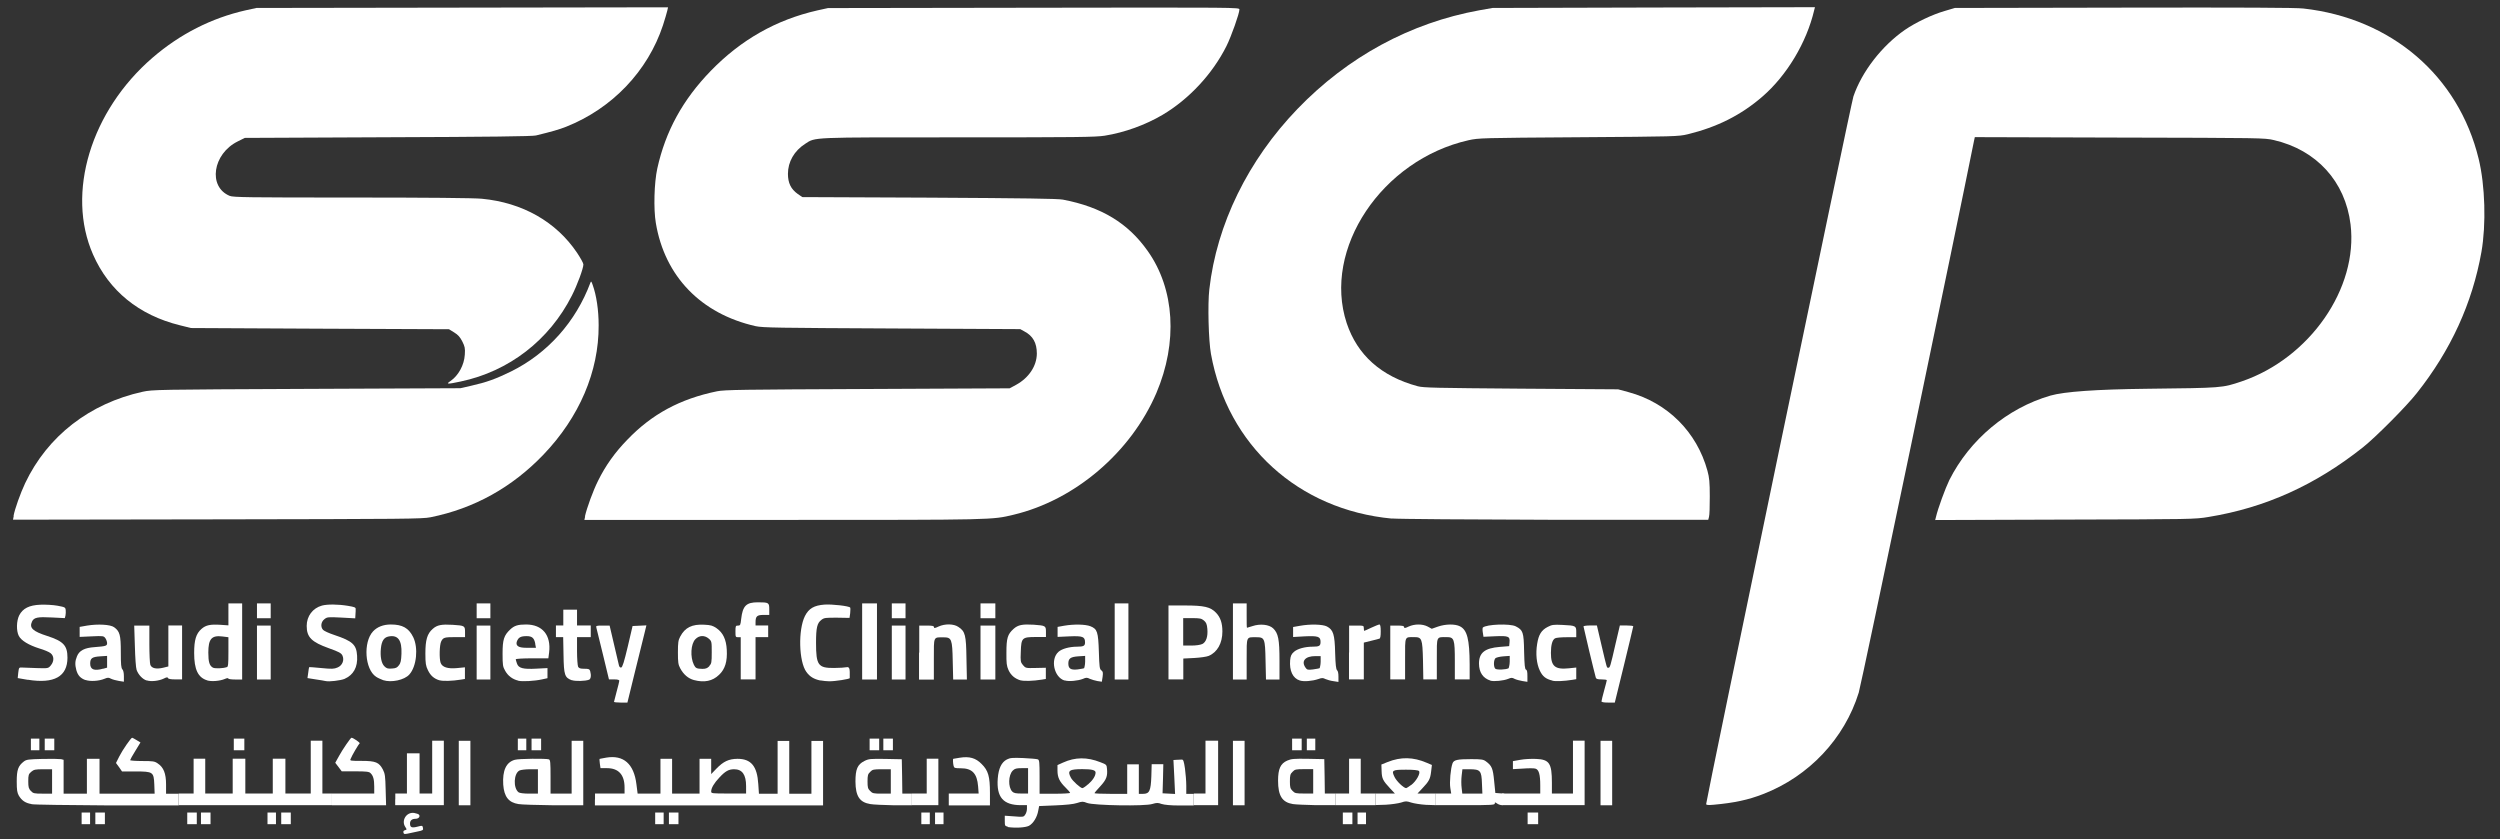 <svg width="137" height="46" viewBox="0 0 137 46" fill="none" xmlns="http://www.w3.org/2000/svg">
<rect x="0" y="0" width="137" height="46" fill="#333333" stroke="none"/>
<path d="M22.108 45.628C22.09 45.556 22.12 45.514 22.192 45.495C22.301 45.465 22.301 45.453 22.216 45.327C21.97 44.972 22.271 44.484 22.698 44.55C22.806 44.569 22.926 44.611 22.951 44.635C23.047 44.731 22.951 44.87 22.77 44.87C22.578 44.87 22.469 44.96 22.469 45.128C22.469 45.345 22.565 45.381 22.872 45.303C23.143 45.231 23.149 45.231 23.179 45.369C23.203 45.489 23.179 45.508 22.878 45.568C22.698 45.61 22.463 45.652 22.343 45.682C22.168 45.718 22.126 45.712 22.108 45.622V45.628Z" fill="white"/>
<path d="M55.224 45.297C55.074 45.273 55.062 45.249 55.062 44.984V44.701L55.573 44.737C56.073 44.779 56.097 44.773 56.181 44.641C56.241 44.563 56.277 44.418 56.277 44.316V44.123H55.953C54.978 44.123 54.599 43.69 54.677 42.661C54.719 42.113 54.882 41.77 55.176 41.619C55.351 41.529 55.483 41.517 56.073 41.541C56.452 41.559 56.813 41.589 56.873 41.613C56.957 41.649 56.969 41.752 56.969 42.576V43.497H57.806C58.269 43.497 58.642 43.473 58.642 43.449C58.642 43.425 58.528 43.287 58.383 43.148C58.058 42.829 57.95 42.6 57.95 42.221V41.926L58.257 41.788C58.919 41.487 59.575 41.481 60.303 41.77C60.634 41.896 60.646 41.908 60.664 42.137C60.7 42.54 60.628 42.727 60.297 43.088C60.122 43.275 59.978 43.443 59.978 43.467C59.978 43.485 60.381 43.503 60.874 43.503H61.771V41.884H62.408V43.503H62.637C62.992 43.503 63.064 43.341 63.094 42.534L63.112 41.878H63.75L63.732 42.679L63.708 43.473L64.051 43.491L64.394 43.509L64.352 42.582L64.304 41.649L64.484 41.637C64.581 41.637 64.713 41.625 64.767 41.625C64.845 41.625 64.875 41.704 64.936 42.113C64.972 42.384 65.008 42.805 65.008 43.058V43.503H65.417V44.141H64.653C64.141 44.141 63.81 44.105 63.654 44.057C63.455 43.985 63.395 43.985 63.149 44.057C62.752 44.19 59.954 44.141 59.575 44.003C59.346 43.913 59.304 43.913 59.027 44.003C58.834 44.069 58.413 44.111 57.836 44.135L56.945 44.172L56.897 44.418C56.837 44.779 56.626 45.123 56.386 45.255C56.187 45.351 55.664 45.387 55.218 45.321L55.224 45.297ZM56.338 42.787V42.095H55.989C55.694 42.095 55.609 42.119 55.495 42.233C55.255 42.48 55.236 43.136 55.471 43.377C55.555 43.461 55.664 43.485 55.959 43.485H56.338V42.793V42.787ZM59.623 42.986C59.882 42.763 60.038 42.522 60.038 42.336C60.038 42.203 59.839 42.149 59.316 42.149C58.6 42.149 58.48 42.227 58.678 42.606C58.768 42.793 59.214 43.19 59.316 43.19C59.352 43.19 59.49 43.1 59.623 42.98V42.986Z" fill="white"/>
<path d="M4.473 44.846V44.527H4.936V45.165H4.473V44.846Z" fill="white"/>
<path d="M5.225 44.846V44.527H5.748V45.165H5.225V44.846Z" fill="white"/>
<path d="M10.261 44.846V44.527H10.784V45.165H10.261V44.846Z" fill="white"/>
<path d="M11.013 44.846V44.527H11.537V45.165H11.013V44.846Z" fill="white"/>
<path d="M14.659 44.846V44.527H15.123V45.165H14.659V44.846Z" fill="white"/>
<path d="M15.411 44.846V44.527H15.935V45.165H15.411V44.846Z" fill="white"/>
<path d="M35.904 44.846V44.527H36.368V45.165H35.904V44.846Z" fill="white"/>
<path d="M36.657 44.846V44.527H37.18V45.165H36.657V44.846Z" fill="white"/>
<path d="M50.489 44.846V44.527H50.953V45.165H50.489V44.846Z" fill="white"/>
<path d="M51.241 44.846V44.527H51.705V45.165H51.241V44.846Z" fill="white"/>
<path d="M73.587 44.846V44.527H74.111V45.165H73.587V44.846Z" fill="white"/>
<path d="M74.394 44.846V44.527H74.857V45.165H74.394V44.846Z" fill="white"/>
<path d="M83.714 44.846V44.527H84.291V45.165H83.714V44.846Z" fill="white"/>
<path d="M1.729 44.063C1.392 44.009 1.194 43.871 1.031 43.6C0.941 43.437 0.917 43.299 0.917 42.823C0.917 42.185 0.995 41.969 1.308 41.728C1.452 41.62 1.567 41.608 2.337 41.589C2.818 41.577 3.27 41.589 3.348 41.602L3.486 41.638V43.492H4.762V41.583H5.454V43.492H8.474L8.456 42.992C8.426 42.3 8.39 42.276 7.421 42.276H6.687L6.525 42.041L6.356 41.812L6.537 41.451C6.711 41.102 7.18 40.428 7.241 40.428C7.259 40.428 7.373 40.488 7.487 40.56L7.698 40.687L7.415 41.15C7.259 41.397 7.132 41.632 7.132 41.656C7.132 41.68 7.427 41.704 7.794 41.704C8.378 41.704 8.474 41.716 8.643 41.836C8.967 42.047 9.1 42.39 9.1 42.986V43.498H9.792V44.136H5.905C3.763 44.123 1.88 44.099 1.723 44.069L1.729 44.063ZM2.854 42.823V42.155H2.367C1.934 42.155 1.856 42.173 1.711 42.294C1.567 42.42 1.549 42.468 1.549 42.817C1.549 43.136 1.573 43.215 1.687 43.341C1.82 43.48 1.868 43.492 2.343 43.492H2.854V42.823Z" fill="white"/>
<path d="M9.797 43.804V43.485H10.61V41.577H11.247V43.485H12.752V41.577H13.444V43.485H14.948V41.577H15.64V43.485H17.029V40.59H17.667V43.485H18.191V44.123H9.797V43.804Z" fill="white"/>
<path d="M18.191 43.804V43.485H20.508V43.112C20.508 42.709 20.454 42.51 20.303 42.366C20.225 42.287 20.075 42.269 19.467 42.269H18.727L18.552 42.035L18.372 41.8L18.582 41.421C18.775 41.066 19.214 40.428 19.262 40.428C19.353 40.428 19.762 40.71 19.708 40.74C19.648 40.783 19.28 41.409 19.208 41.601C19.166 41.691 19.22 41.697 19.822 41.697C20.592 41.697 20.773 41.776 20.983 42.173C21.098 42.396 21.116 42.528 21.134 43.281L21.158 44.129H18.191V43.81V43.804Z" fill="white"/>
<path d="M21.663 43.804V43.485H22.3V41.282H22.992V43.485H23.684V40.59H24.322V44.123H21.657V43.804H21.663Z" fill="white"/>
<path d="M25.141 42.36V40.596H25.778V44.129H25.141V42.366V42.36Z" fill="white"/>
<path d="M28.413 44.063C27.872 43.979 27.625 43.66 27.577 42.998C27.529 42.221 27.739 41.77 28.209 41.638C28.425 41.571 29.93 41.559 30.08 41.613C30.158 41.644 30.17 41.782 30.17 42.571V43.491H31.326V40.596H31.963V44.129H30.333C29.43 44.117 28.57 44.093 28.413 44.063ZM29.478 42.823V42.155H29.045C28.811 42.155 28.552 42.185 28.474 42.221C28.149 42.372 28.113 43.184 28.419 43.419C28.48 43.461 28.702 43.491 28.997 43.491H29.478V42.823Z" fill="white"/>
<path d="M32.607 43.804V43.485H34.226V43.154C34.226 42.456 33.895 42.095 33.263 42.095H32.908L32.872 41.854C32.854 41.716 32.848 41.601 32.854 41.589C32.866 41.589 33.034 41.547 33.227 41.517C34.172 41.361 34.737 41.86 34.875 42.968L34.942 43.491H36.193V41.583H36.831V43.491H38.335V41.583H38.973V42.42L39.262 42.119C39.641 41.728 39.935 41.589 40.411 41.583C41.157 41.583 41.494 41.98 41.554 42.968L41.59 43.497H42.613V40.602H43.251V43.497H44.466V40.602H45.104V44.135H32.601V43.816L32.607 43.804ZM40.886 43.082C40.886 42.45 40.676 42.155 40.23 42.155C39.935 42.155 39.749 42.257 39.424 42.606C39.129 42.919 38.973 43.184 38.973 43.371C38.973 43.479 39.003 43.485 39.929 43.485H40.886V43.082Z" fill="white"/>
<path d="M47.691 44.063C47.108 43.967 46.885 43.636 46.879 42.829C46.879 42.155 46.987 41.896 47.366 41.704C47.607 41.583 47.691 41.577 48.522 41.589L49.418 41.607L49.436 42.552L49.448 43.491H49.971V44.129H48.979C48.431 44.117 47.848 44.093 47.691 44.063ZM48.816 42.823V42.155H48.323C47.872 42.155 47.812 42.167 47.685 42.3C47.559 42.42 47.541 42.492 47.541 42.823C47.541 43.154 47.559 43.221 47.685 43.347C47.812 43.479 47.872 43.491 48.323 43.491H48.816V42.823Z" fill="white"/>
<path d="M49.972 43.804V43.485H50.784V41.577H51.422V44.123H49.972V43.804Z" fill="white"/>
<path d="M51.993 43.804V43.486H53.63L53.6 43.094C53.545 42.384 53.275 42.101 52.649 42.101C52.33 42.101 52.288 42.089 52.258 41.975C52.222 41.842 52.21 41.583 52.24 41.583C52.24 41.583 52.402 41.559 52.595 41.523C53.124 41.439 53.467 41.535 53.792 41.866C54.159 42.227 54.249 42.553 54.249 43.449V44.136H51.993V43.816V43.804Z" fill="white"/>
<path d="M65.423 43.804V43.485H66.061V40.59H66.753V44.123H65.423V43.804Z" fill="white"/>
<path d="M67.565 42.36V40.596H68.203V44.129H67.565V42.366V42.36Z" fill="white"/>
<path d="M70.85 44.063C70.266 43.967 70.038 43.612 70.038 42.781C70.038 42.137 70.17 41.842 70.543 41.679C70.766 41.583 70.916 41.571 71.686 41.583L72.571 41.601L72.589 42.546L72.601 43.485H73.178V44.123H72.125C71.578 44.111 71 44.087 70.85 44.063ZM71.963 42.817V42.149H71.47C71.018 42.149 70.958 42.161 70.832 42.294C70.706 42.414 70.687 42.486 70.687 42.817C70.687 43.148 70.706 43.214 70.832 43.341C70.958 43.473 71.018 43.485 71.47 43.485H71.963V42.817Z" fill="white"/>
<path d="M73.178 43.804V43.485H73.93V41.577H74.568V43.485H75.38V44.123H73.178V43.804Z" fill="white"/>
<path d="M75.381 43.81V43.485H76.44L76.181 43.208C75.784 42.781 75.724 42.667 75.712 42.257L75.7 41.896L76.043 41.758C76.765 41.469 77.445 41.481 78.185 41.8L78.468 41.92L78.425 42.287C78.377 42.685 78.317 42.811 77.938 43.208L77.679 43.485H78.678V44.123L78.143 44.105C77.848 44.087 77.481 44.027 77.33 43.979C77.078 43.895 77.029 43.895 76.783 43.979C76.626 44.027 76.247 44.081 75.946 44.099L75.381 44.117V43.804V43.81ZM77.33 43.022C77.613 42.811 77.866 42.354 77.757 42.251C77.709 42.203 77.463 42.179 77.059 42.179C76.289 42.179 76.241 42.209 76.422 42.582C76.53 42.811 76.927 43.19 77.059 43.19C77.078 43.19 77.204 43.112 77.33 43.016V43.022Z" fill="white"/>
<path d="M78.678 43.804V43.485H79.526L79.478 43.184C79.424 42.877 79.496 42.101 79.599 41.83C79.671 41.644 79.857 41.601 80.621 41.601C81.181 41.601 81.289 41.619 81.428 41.722C81.752 41.962 81.813 42.101 81.879 42.799L81.945 43.455L82.192 43.473L82.432 43.491V43.81C82.432 44.099 82.42 44.123 82.3 44.123C82.228 44.123 82.108 44.081 82.041 44.033C81.927 43.955 81.915 43.955 81.915 44.033C81.915 44.111 81.722 44.123 80.32 44.123H78.672V43.804H78.678ZM81.211 42.932C81.187 42.233 81.127 42.155 80.525 42.155H80.14L80.098 42.51C80.074 42.703 80.074 43.004 80.098 43.178L80.134 43.491H81.235L81.211 42.938V42.932Z" fill="white"/>
<path d="M82.306 43.804V43.485H84.406V43.04C84.406 42.432 84.328 42.167 84.135 42.119C84.057 42.095 83.744 42.095 83.449 42.119L82.908 42.149V41.71L83.317 41.637C83.546 41.595 83.931 41.577 84.177 41.589C84.905 41.619 85.044 41.824 85.044 42.895V43.485H86.199V40.59H86.837V44.123H82.306V43.804Z" fill="white"/>
<path d="M87.709 42.36V40.596H88.347V44.129H87.709V42.366V42.36Z" fill="white"/>
<path d="M93.497 44.063C93.497 43.84 101.445 5.637 101.566 5.288C102.029 3.927 103.124 2.513 104.393 1.634C104.971 1.237 105.886 0.797 106.578 0.599L107.125 0.436L116.385 0.418C122.937 0.406 125.813 0.418 126.222 0.466C131.048 1.002 134.73 4.162 135.831 8.707C136.186 10.163 136.246 12.294 135.982 13.811C135.482 16.616 134.309 19.186 132.444 21.539C131.878 22.262 130.187 23.959 129.49 24.513C126.872 26.59 124.135 27.823 121.03 28.329C120.278 28.456 120.115 28.456 113.154 28.474L106.048 28.498L106.09 28.335C106.193 27.878 106.602 26.764 106.824 26.307C107.943 24.085 110.001 22.364 112.366 21.678C113.124 21.461 114.879 21.337 117.63 21.305C121.818 21.256 121.758 21.263 122.841 20.901C126.571 19.631 129.237 15.797 128.81 12.294C128.521 9.94 126.944 8.219 124.61 7.677C124.098 7.557 123.948 7.557 116.156 7.539L108.22 7.515L108.178 7.707C107.215 12.529 102.005 37.496 101.86 37.954C101.078 40.476 99.129 42.546 96.62 43.515C95.802 43.834 95.043 43.997 93.918 44.099C93.593 44.129 93.497 44.117 93.497 44.057V44.063Z" fill="white"/>
<path d="M1.693 40.795V40.476H2.157V41.114H1.693V40.795Z" fill="white"/>
<path d="M2.451 40.795V40.476H2.975V41.114H2.451V40.795Z" fill="white"/>
<path d="M12.812 40.795V40.476H13.39V41.114H12.812V40.795Z" fill="white"/>
<path d="M28.377 40.795V40.476H28.841V41.114H28.377V40.795Z" fill="white"/>
<path d="M29.129 40.795V40.476H29.653V41.114H29.129V40.795Z" fill="white"/>
<path d="M47.655 40.795V40.476H48.179V41.114H47.655V40.795Z" fill="white"/>
<path d="M48.407 40.795V40.476H48.931V41.114H48.407V40.795Z" fill="white"/>
<path d="M70.808 40.795V40.476H71.332V41.114H70.808V40.795Z" fill="white"/>
<path d="M71.614 40.795V40.476H72.078V41.114H71.614V40.795Z" fill="white"/>
<path d="M33.648 38.459C33.648 38.459 33.714 38.182 33.792 37.899C33.871 37.61 33.937 37.346 33.937 37.309C33.937 37.255 33.847 37.231 33.654 37.231H33.371L33.047 35.889C32.866 35.149 32.703 34.48 32.685 34.414C32.649 34.288 32.661 34.282 33.028 34.282H33.407L33.648 35.311C33.781 35.871 33.901 36.395 33.919 36.467C33.937 36.545 33.991 36.593 34.039 36.581C34.111 36.569 34.202 36.268 34.4 35.438L34.665 34.306L35.044 34.288L35.423 34.27L35.321 34.691C35.261 34.92 35.026 35.877 34.797 36.81L34.382 38.501H34.009C33.805 38.501 33.636 38.483 33.636 38.453L33.648 38.459Z" fill="white"/>
<path d="M87.763 38.429C87.763 38.393 87.829 38.122 87.907 37.839C87.986 37.55 88.052 37.303 88.052 37.279C88.052 37.249 87.926 37.231 87.769 37.231C87.54 37.231 87.474 37.207 87.45 37.135C87.378 36.894 86.776 34.378 86.776 34.33C86.776 34.3 86.939 34.276 87.143 34.276H87.51L87.757 35.335C88.07 36.66 88.046 36.593 88.136 36.593C88.226 36.593 88.245 36.545 88.539 35.251L88.768 34.276H89.135C89.34 34.276 89.502 34.294 89.502 34.324C89.502 34.348 89.273 35.299 88.997 36.437L88.491 38.501H88.124C87.871 38.501 87.757 38.477 87.757 38.423L87.763 38.429Z" fill="white"/>
<path d="M1.525 37.255C1.224 37.207 0.977 37.165 0.971 37.159C0.971 37.159 0.983 37.021 1.001 36.858C1.037 36.581 1.043 36.569 1.212 36.581C1.308 36.581 1.669 36.599 2.012 36.611C2.638 36.63 2.644 36.63 2.782 36.467C2.975 36.238 2.969 35.949 2.77 35.793C2.692 35.727 2.403 35.606 2.15 35.534C1.579 35.353 1.164 35.107 1.031 34.848C0.887 34.571 0.899 34.023 1.055 33.716C1.254 33.337 1.603 33.162 2.217 33.138C2.487 33.126 2.909 33.15 3.149 33.193C3.558 33.271 3.582 33.277 3.601 33.433C3.613 33.524 3.601 33.662 3.588 33.734L3.552 33.873L2.842 33.837C2.06 33.794 1.856 33.837 1.753 34.065C1.597 34.408 1.789 34.595 2.596 34.854C3.474 35.137 3.697 35.377 3.697 36.04C3.697 37.075 2.969 37.484 1.525 37.249V37.255Z" fill="white"/>
<path d="M4.678 37.267C4.407 37.165 4.268 37.015 4.184 36.726C4.106 36.425 4.106 36.232 4.22 35.961C4.347 35.648 4.635 35.498 5.189 35.462C5.803 35.414 5.869 35.395 5.869 35.245C5.869 35.173 5.827 35.052 5.779 34.98C5.682 34.848 5.664 34.842 5.027 34.872L4.365 34.902V34.354L4.774 34.282C5.369 34.186 6.049 34.222 6.254 34.372C6.567 34.601 6.621 34.8 6.621 35.739C6.621 36.419 6.639 36.605 6.705 36.678C6.759 36.732 6.789 36.876 6.789 37.057V37.358L6.519 37.316C6.368 37.291 6.17 37.237 6.085 37.195C5.953 37.123 5.905 37.123 5.731 37.195C5.412 37.328 4.942 37.352 4.678 37.261V37.267ZM5.652 36.648L5.869 36.587V35.943L5.496 35.967C5.045 35.997 4.942 36.07 4.942 36.365C4.942 36.696 5.165 36.78 5.652 36.642V36.648Z" fill="white"/>
<path d="M8.035 37.291C7.812 37.219 7.584 36.978 7.487 36.714C7.445 36.593 7.409 36.064 7.391 35.401L7.355 34.282H8.185V35.287C8.185 35.841 8.209 36.364 8.239 36.437C8.318 36.629 8.57 36.678 8.937 36.593L9.226 36.521V34.276H9.978V37.231H9.605C9.359 37.231 9.226 37.207 9.208 37.159C9.19 37.099 9.13 37.105 8.967 37.189C8.697 37.316 8.282 37.364 8.041 37.285L8.035 37.291Z" fill="white"/>
<path d="M11.362 37.286C10.851 37.135 10.64 36.69 10.64 35.787C10.64 35.071 10.742 34.727 11.043 34.463C11.284 34.252 11.531 34.204 12.09 34.24L12.517 34.27V33.066H13.27V37.237H12.89C12.68 37.237 12.511 37.213 12.511 37.183C12.511 37.147 12.427 37.159 12.319 37.207C12.048 37.322 11.591 37.358 11.35 37.286H11.362ZM12.433 36.563C12.505 36.533 12.517 36.383 12.517 35.727V34.92L12.187 34.878C11.597 34.806 11.416 35.01 11.416 35.763C11.416 36.286 11.482 36.485 11.669 36.587C11.783 36.648 12.241 36.63 12.427 36.557L12.433 36.563Z" fill="white"/>
<path d="M17.842 37.322C17.794 37.309 17.553 37.267 17.3 37.231L16.849 37.159L16.891 36.864C16.909 36.702 16.933 36.563 16.945 36.557C16.945 36.557 17.258 36.569 17.625 36.611C18.185 36.666 18.311 36.66 18.492 36.581C18.763 36.473 18.883 36.172 18.763 35.919C18.696 35.787 18.576 35.721 18.035 35.528C17.072 35.185 16.807 34.92 16.807 34.3C16.807 33.764 17.138 33.325 17.643 33.186C17.938 33.108 18.504 33.108 19.063 33.199C19.418 33.259 19.497 33.283 19.491 33.373C19.491 33.427 19.491 33.566 19.479 33.674L19.467 33.885L18.702 33.843C17.968 33.806 17.926 33.812 17.776 33.933C17.589 34.077 17.553 34.354 17.704 34.517C17.758 34.577 18.035 34.703 18.329 34.8C19.322 35.131 19.533 35.329 19.569 35.937C19.611 36.563 19.37 36.99 18.871 37.207C18.654 37.291 18.029 37.37 17.848 37.322H17.842Z" fill="white"/>
<path d="M21.001 37.274C20.874 37.225 20.694 37.147 20.61 37.087C19.99 36.684 19.894 35.191 20.441 34.601C20.67 34.354 21.007 34.222 21.416 34.222C22.054 34.222 22.397 34.414 22.643 34.914C22.932 35.504 22.83 36.521 22.433 36.961C22.162 37.268 21.446 37.418 21.001 37.274ZM21.861 36.461C21.957 36.335 21.987 36.196 22 35.823C22.03 35.083 21.807 34.782 21.302 34.878C21.043 34.926 20.916 35.119 20.874 35.522C20.826 35.974 20.898 36.353 21.067 36.515C21.181 36.63 21.253 36.654 21.476 36.636C21.693 36.624 21.765 36.587 21.861 36.455V36.461Z" fill="white"/>
<path d="M24.094 37.285C23.787 37.195 23.594 37.027 23.45 36.726C23.336 36.497 23.311 36.358 23.311 35.817C23.311 35.07 23.408 34.727 23.715 34.462C23.955 34.246 24.202 34.204 24.81 34.24C25.459 34.282 25.484 34.294 25.484 34.631V34.914H24.966C24.358 34.914 24.286 34.932 24.178 35.149C24.082 35.335 24.064 36.1 24.148 36.328C24.238 36.563 24.533 36.66 25.05 36.611L25.478 36.569V37.207L25.261 37.243C24.774 37.322 24.274 37.334 24.088 37.279L24.094 37.285Z" fill="white"/>
<path d="M28.395 37.298C28.076 37.219 27.836 37.033 27.685 36.762C27.553 36.533 27.541 36.449 27.541 35.811C27.541 35.047 27.619 34.818 27.956 34.499C28.185 34.282 28.383 34.222 28.829 34.222C29.725 34.222 30.206 34.806 30.092 35.751L30.05 36.076H29.154C28.66 36.076 28.263 36.1 28.263 36.13C28.263 36.154 28.293 36.256 28.329 36.359C28.413 36.618 28.666 36.684 29.406 36.642L30.002 36.611V37.165L29.701 37.231C29.286 37.322 28.618 37.358 28.401 37.304L28.395 37.298ZM29.334 35.281C29.274 34.962 29.16 34.86 28.859 34.86C28.528 34.86 28.407 34.932 28.323 35.155C28.247 35.384 28.411 35.498 28.817 35.498H29.37L29.328 35.281H29.334Z" fill="white"/>
<path d="M31.338 37.279C30.947 37.135 30.898 36.997 30.881 35.895L30.862 34.914H30.465V34.276H30.869V33.409H31.621V34.276H32.373V34.914H31.621V35.672C31.621 36.088 31.651 36.479 31.681 36.539C31.729 36.623 31.801 36.648 32.024 36.648C32.264 36.648 32.306 36.666 32.343 36.78C32.409 37.015 32.379 37.213 32.276 37.249C32.072 37.328 31.53 37.34 31.338 37.273V37.279Z" fill="white"/>
<path d="M38.028 37.267C37.715 37.183 37.457 36.961 37.276 36.623C37.168 36.425 37.15 36.298 37.15 35.757C37.15 35.215 37.168 35.083 37.276 34.884C37.541 34.384 37.926 34.198 38.594 34.234C38.955 34.252 39.057 34.282 39.268 34.426C39.623 34.673 39.797 35.046 39.827 35.606C39.864 36.244 39.737 36.666 39.406 36.979C39.045 37.328 38.594 37.418 38.028 37.267ZM38.865 36.503C38.991 36.365 39.003 36.31 39.003 35.745C39.003 35.179 39.003 35.137 38.841 34.998C38.612 34.8 38.317 34.812 38.113 35.022C37.854 35.275 37.812 36.004 38.028 36.437C38.119 36.617 38.179 36.648 38.492 36.654C38.672 36.654 38.756 36.623 38.871 36.509L38.865 36.503Z" fill="white"/>
<path d="M44.954 37.292C44.593 37.213 44.376 37.081 44.19 36.822C43.775 36.256 43.732 34.517 44.111 33.758C44.322 33.343 44.611 33.175 45.182 33.132C45.598 33.102 46.536 33.211 46.59 33.295C46.608 33.319 46.602 33.457 46.59 33.602L46.554 33.861L45.868 33.849C45.255 33.849 45.17 33.849 45.02 33.963C44.779 34.144 44.719 34.384 44.719 35.233C44.719 36.455 44.834 36.611 45.706 36.605C45.995 36.605 46.314 36.581 46.398 36.563C46.51 36.535 46.566 36.619 46.566 36.816V37.159C46.566 37.213 45.754 37.34 45.435 37.334C45.309 37.334 45.092 37.31 44.96 37.286L44.954 37.292Z" fill="white"/>
<path d="M55.928 37.286C55.615 37.189 55.399 37.009 55.266 36.72C55.164 36.491 55.146 36.347 55.152 35.757C55.152 34.962 55.218 34.758 55.543 34.463C55.79 34.24 56.036 34.198 56.644 34.234C57.3 34.282 57.318 34.294 57.318 34.625V34.908H56.776C56.006 34.908 55.964 34.95 55.94 35.709C55.916 36.25 55.928 36.286 56.06 36.449C56.205 36.617 56.217 36.617 56.758 36.605L57.312 36.593V37.207L57.095 37.243C56.608 37.322 56.109 37.334 55.922 37.28L55.928 37.286Z" fill="white"/>
<path d="M58.335 37.292C57.757 37.111 57.547 36.13 58.004 35.721C58.19 35.552 58.612 35.438 59.027 35.438C59.382 35.438 59.46 35.39 59.46 35.209C59.46 34.89 59.34 34.842 58.612 34.872L57.956 34.902V34.354L58.323 34.288C58.858 34.198 59.478 34.21 59.755 34.318C60.134 34.469 60.182 34.625 60.218 35.715C60.242 36.545 60.26 36.666 60.35 36.732C60.441 36.798 60.453 36.852 60.423 37.087L60.381 37.358L60.14 37.322C60.014 37.298 59.821 37.243 59.725 37.201C59.574 37.123 59.52 37.123 59.346 37.201C59.075 37.31 58.563 37.358 58.347 37.286L58.335 37.292ZM59.412 36.617C59.412 36.617 59.466 36.443 59.466 36.262V35.943L59.087 35.967C58.666 35.998 58.545 36.082 58.545 36.365C58.545 36.648 58.69 36.726 59.057 36.684C59.231 36.66 59.4 36.63 59.424 36.611L59.412 36.617Z" fill="white"/>
<path d="M71.229 37.291C70.844 37.171 70.651 36.756 70.7 36.178C70.724 35.937 70.766 35.847 70.91 35.721C71.097 35.552 71.512 35.438 71.933 35.438C72.3 35.438 72.366 35.395 72.366 35.173C72.366 34.884 72.234 34.836 71.488 34.872L70.862 34.908V34.36L71.235 34.294C71.801 34.192 72.481 34.21 72.715 34.33C73.064 34.517 73.142 34.758 73.166 35.775C73.185 36.431 73.215 36.672 73.269 36.726C73.323 36.768 73.347 36.906 73.347 37.081V37.37L73.076 37.328C72.92 37.31 72.721 37.249 72.637 37.213C72.499 37.141 72.439 37.141 72.24 37.213C71.921 37.322 71.452 37.364 71.229 37.291ZM72.318 36.617C72.318 36.617 72.372 36.443 72.372 36.268V35.955H72.078C71.53 35.955 71.289 36.226 71.542 36.587C71.626 36.708 71.668 36.72 71.957 36.684C72.132 36.66 72.3 36.629 72.324 36.611L72.318 36.617Z" fill="white"/>
<path d="M81.68 37.298C81.265 37.165 81.054 36.852 81.048 36.365C81.048 35.769 81.367 35.516 82.192 35.45L82.703 35.408L82.721 35.215C82.757 34.872 82.673 34.836 81.945 34.866L81.295 34.896L81.259 34.667C81.235 34.541 81.241 34.414 81.259 34.39C81.457 34.21 82.751 34.162 83.064 34.324C83.461 34.529 83.503 34.637 83.521 35.703C83.539 36.461 83.563 36.666 83.624 36.696C83.684 36.714 83.702 36.822 83.702 37.045V37.364L83.431 37.322C83.281 37.298 83.082 37.243 82.998 37.201C82.871 37.129 82.817 37.129 82.649 37.201C82.402 37.304 81.861 37.358 81.668 37.298H81.68ZM82.673 36.623C82.673 36.623 82.733 36.443 82.733 36.262V35.943L82.39 35.967C82.198 35.98 82.011 36.028 81.957 36.064C81.849 36.154 81.837 36.533 81.939 36.642C82.011 36.72 82.54 36.702 82.673 36.617V36.623Z" fill="white"/>
<path d="M85.074 37.297C84.707 37.207 84.538 37.069 84.388 36.762C84.201 36.377 84.147 35.823 84.237 35.281C84.316 34.776 84.472 34.529 84.815 34.354C85.044 34.234 85.134 34.222 85.627 34.246C86.355 34.282 86.379 34.294 86.379 34.637V34.92H85.85C85.561 34.92 85.278 34.944 85.218 34.98C85.068 35.058 84.99 35.347 84.99 35.775C84.99 36.515 85.212 36.702 85.976 36.623L86.379 36.581V37.219L86.163 37.255C85.706 37.328 85.242 37.346 85.074 37.303V37.297Z" fill="white"/>
<path d="M14.082 35.757V34.282H14.834V37.237H14.082V35.763V35.757Z" fill="white"/>
<path d="M26.121 35.757V34.282H26.873V37.237H26.121V35.763V35.757Z" fill="white"/>
<path d="M40.592 36.076V34.92H40.447C40.309 34.92 40.303 34.902 40.303 34.601C40.303 34.3 40.315 34.282 40.441 34.282C40.568 34.282 40.58 34.252 40.616 33.921C40.7 33.199 40.892 33.006 41.53 33.006C42.126 33.006 42.156 33.024 42.156 33.385V33.698H41.837C41.482 33.698 41.404 33.776 41.404 34.095V34.276H42.096V34.914H41.404V37.231H40.592V36.076Z" fill="white"/>
<path d="M47.246 35.149V33.066H48.058V37.237H47.246V35.155V35.149Z" fill="white"/>
<path d="M48.871 35.757V34.282H49.623V37.237H48.871V35.763V35.757Z" fill="white"/>
<path d="M50.375 35.757V34.282H50.778C51.097 34.282 51.181 34.3 51.181 34.366C51.181 34.432 51.229 34.432 51.428 34.336C51.777 34.173 52.264 34.179 52.517 34.354C52.896 34.601 52.944 34.8 52.962 36.094L52.986 37.237H52.234L52.21 36.238C52.186 35.022 52.15 34.926 51.711 34.926C51.139 34.926 51.175 34.848 51.175 36.118V37.243H50.363V35.769L50.375 35.757Z" fill="white"/>
<path d="M53.732 35.757V34.282H54.545V37.237H53.732V35.763V35.757Z" fill="white"/>
<path d="M61.085 35.149V33.066H61.837V37.237H61.085V35.155V35.149Z" fill="white"/>
<path d="M64.033 35.209V33.18H64.917C65.994 33.18 66.331 33.259 66.638 33.578C66.879 33.831 66.987 34.138 66.987 34.607C66.987 35.245 66.71 35.745 66.235 35.943C66.121 35.991 65.778 36.039 65.441 36.058L64.845 36.088V37.231H64.033V35.203V35.209ZM65.886 35.293C66.097 35.185 66.199 34.89 66.163 34.462C66.139 34.204 66.103 34.113 65.976 34.005C65.838 33.891 65.754 33.873 65.326 33.873H64.839V35.377H65.272C65.549 35.377 65.778 35.341 65.88 35.293H65.886Z" fill="white"/>
<path d="M67.565 35.149V33.066H68.317V33.734C68.317 34.102 68.317 34.402 68.335 34.402C68.353 34.402 68.48 34.36 68.63 34.312C69.051 34.168 69.544 34.222 69.767 34.432C70.05 34.703 70.116 35.034 70.116 36.208V37.237H69.376L69.352 36.202C69.328 34.986 69.304 34.92 68.847 34.92C68.287 34.92 68.317 34.842 68.317 36.112V37.237H67.565V35.155V35.149Z" fill="white"/>
<path d="M73.931 35.757V34.282H74.334C74.725 34.282 74.737 34.282 74.737 34.426C74.737 34.505 74.749 34.571 74.761 34.571C74.773 34.571 74.954 34.492 75.152 34.396C75.351 34.306 75.549 34.222 75.591 34.222C75.64 34.222 75.664 34.336 75.664 34.601C75.664 34.866 75.64 34.986 75.591 34.998C75.549 35.01 75.345 35.07 75.128 35.118L74.737 35.215V37.231H73.925V35.757H73.931Z" fill="white"/>
<path d="M76.187 35.757V34.282H76.566C76.855 34.282 76.945 34.3 76.945 34.366C76.945 34.433 76.993 34.433 77.192 34.336C77.517 34.186 77.956 34.186 78.239 34.336L78.461 34.457L78.804 34.336C79.225 34.192 79.743 34.186 80.008 34.324C80.399 34.523 80.531 35.029 80.537 36.407V37.231H79.725V36.244C79.725 35.016 79.689 34.914 79.274 34.914C78.702 34.914 78.738 34.836 78.738 36.106V37.231H77.998L77.98 36.196C77.95 34.998 77.92 34.914 77.499 34.914C76.963 34.914 76.999 34.836 76.999 36.106V37.231H76.187V35.757Z" fill="white"/>
<path d="M14.082 33.469V33.066H14.834V33.879H14.082V33.475V33.469Z" fill="white"/>
<path d="M26.121 33.469V33.066H26.873V33.879H26.121V33.475V33.469Z" fill="white"/>
<path d="M48.871 33.469V33.066H49.623V33.879H48.871V33.475V33.469Z" fill="white"/>
<path d="M53.732 33.469V33.066H54.545V33.879H53.732V33.475V33.469Z" fill="white"/>
<path d="M0.742 28.275C0.809 27.896 1.116 27.035 1.38 26.475C2.602 23.899 4.912 22.105 7.824 21.467C8.372 21.353 8.528 21.347 16.807 21.311L25.231 21.274L25.808 21.142C26.669 20.949 27.174 20.763 28.011 20.354C30.014 19.36 31.555 17.633 32.355 15.49C32.391 15.394 32.409 15.412 32.475 15.604C32.686 16.182 32.806 16.995 32.806 17.831C32.818 20.36 31.747 22.863 29.779 24.916C28.059 26.71 25.983 27.866 23.588 28.347C23.137 28.437 22.204 28.443 11.904 28.461L0.712 28.479L0.755 28.263L0.742 28.275Z" fill="white"/>
<path d="M32.053 28.305C32.156 27.835 32.511 26.866 32.776 26.343C33.185 25.512 33.702 24.79 34.37 24.104C35.718 22.695 37.27 21.858 39.292 21.443C39.701 21.359 40.639 21.347 47.541 21.317L55.327 21.28L55.694 21.082C56.379 20.703 56.813 20.059 56.819 19.378C56.819 18.795 56.608 18.409 56.139 18.163L55.91 18.036L48.877 18C42.589 17.97 41.795 17.958 41.41 17.874C38.419 17.2 36.428 15.147 35.94 12.222C35.808 11.445 35.85 10.013 36.019 9.236C36.47 7.19 37.414 5.468 38.949 3.885C40.609 2.176 42.529 1.086 44.797 0.569L45.375 0.442L56.65 0.424C67.859 0.406 67.92 0.406 67.92 0.52C67.92 0.737 67.474 1.995 67.21 2.525C66.445 4.054 65.152 5.438 63.708 6.293C62.769 6.847 61.626 7.262 60.537 7.436C60.02 7.515 59.057 7.527 52.517 7.527C44.34 7.527 44.701 7.509 44.123 7.882C43.522 8.267 43.179 8.869 43.179 9.525C43.179 10.025 43.341 10.362 43.714 10.627L43.967 10.801L50.916 10.831C56.139 10.861 57.968 10.885 58.251 10.94C60.362 11.343 61.819 12.228 62.896 13.757C64.376 15.845 64.55 18.759 63.371 21.533C61.975 24.79 58.907 27.408 55.537 28.209C54.352 28.491 54.544 28.491 42.926 28.491H32.023L32.066 28.305H32.053Z" fill="white"/>
<path d="M76.277 28.419C71.151 27.938 67.264 24.404 66.361 19.397C66.229 18.674 66.175 16.67 66.271 15.857C66.674 12.288 68.395 8.779 71.103 5.968C73.858 3.109 77.294 1.249 81.072 0.563L81.794 0.436L90.627 0.412L99.46 0.394L99.418 0.557C99.002 2.332 97.913 4.144 96.572 5.3C95.404 6.311 94.093 6.967 92.486 7.358C91.975 7.479 91.842 7.485 86.505 7.521C81.175 7.557 81.03 7.563 80.483 7.683C75.723 8.755 72.462 13.648 73.798 17.705C74.382 19.457 75.687 20.625 77.691 21.166C77.998 21.25 78.684 21.262 83.353 21.299L88.672 21.335L89.249 21.491C91.379 22.069 92.986 23.67 93.569 25.801C93.671 26.174 93.696 26.421 93.696 27.209C93.696 27.739 93.684 28.233 93.653 28.329L93.611 28.485H85.212C80.597 28.474 76.572 28.443 76.271 28.413L76.277 28.419Z" fill="white"/>
<path d="M24.683 20.883C25.123 20.582 25.436 20.01 25.472 19.433C25.496 19.071 25.472 18.993 25.333 18.71C25.213 18.476 25.105 18.349 24.888 18.217L24.605 18.042L17.535 18.012L10.466 17.976L9.858 17.825C7.614 17.272 5.971 15.935 5.099 13.949C3.613 10.578 4.978 6.07 8.372 3.151C9.87 1.863 11.591 0.99 13.45 0.568L14.052 0.436L25.327 0.418L36.609 0.4L36.567 0.586C36.542 0.689 36.44 1.05 36.332 1.381C35.502 3.897 33.546 5.944 31.031 6.943C30.64 7.099 30.231 7.214 29.37 7.424C29.184 7.472 26.747 7.503 21.26 7.521L13.414 7.557L13.029 7.749C11.651 8.429 11.386 10.241 12.59 10.735C12.782 10.813 13.558 10.825 19.274 10.825C23.414 10.825 25.983 10.849 26.404 10.891C28.63 11.102 30.478 12.149 31.627 13.859C31.813 14.142 31.97 14.419 31.97 14.491C31.97 14.707 31.633 15.622 31.338 16.2C30.105 18.638 27.896 20.347 25.243 20.907C24.509 21.064 24.419 21.058 24.683 20.883Z" fill="white"/>
</svg>

